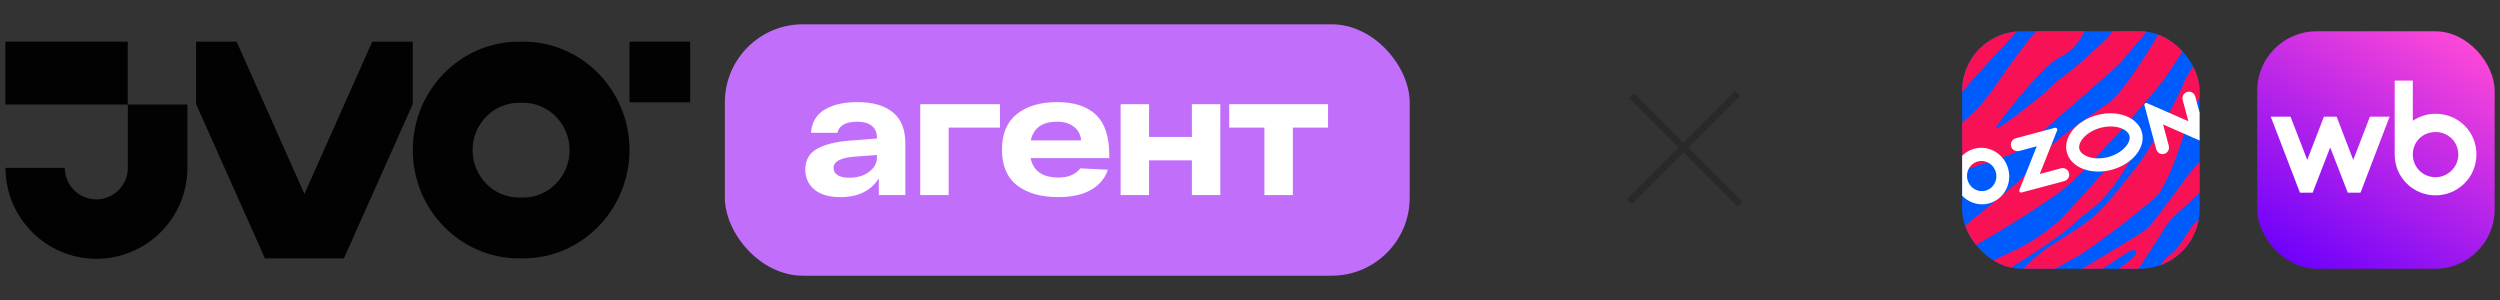<?xml version="1.0" encoding="UTF-8"?> <svg xmlns="http://www.w3.org/2000/svg" width="358" height="43" viewBox="0 0 358 43" fill="none"><rect x="0" y="0" width="358" height="43" fill="#333333" stroke="none"/><rect x="103.8" y="3.481" width="98.069" height="36" rx="11.172" fill="#C16FFB"></rect><path d="M122.793 14.622C124.994 14.622 126.683 15.111 127.858 16.087C129.049 17.064 129.645 18.545 129.645 20.531V27.93H125.847V25.546C124.705 27.334 122.876 28.228 120.36 28.228C118.721 28.228 117.472 27.864 116.611 27.135C115.75 26.407 115.32 25.455 115.32 24.28C115.32 22.956 115.858 21.98 116.934 21.351C118.026 20.705 119.615 20.299 121.701 20.134L125.574 19.836V19.662C125.574 18.984 125.342 18.446 124.878 18.048C124.415 17.651 123.72 17.444 122.793 17.428C121.121 17.428 120.161 17.957 119.913 19.017H116.139C116.189 18.206 116.404 17.511 116.785 16.931C117.182 16.335 117.695 15.88 118.324 15.566C118.953 15.235 119.632 14.995 120.36 14.846C121.105 14.697 121.916 14.622 122.793 14.622ZM121.576 25.447C122.768 25.447 123.728 25.166 124.456 24.603C125.201 24.04 125.574 23.378 125.574 22.617V22.195L122.247 22.443C120.327 22.608 119.367 23.146 119.367 24.057C119.367 24.487 119.557 24.826 119.938 25.075C120.318 25.323 120.865 25.447 121.576 25.447ZM143.198 14.92V18.272H135.849V27.93H131.777V14.92H143.198ZM158.85 22.195V22.642H147.578C147.975 24.495 149.299 25.422 151.55 25.422C152.99 25.422 154.041 24.984 154.704 24.106L158.651 24.305C158.237 25.546 157.418 26.515 156.193 27.21C154.985 27.888 153.437 28.228 151.55 28.228C149.068 28.228 147.098 27.665 145.641 26.54C144.201 25.414 143.481 23.709 143.481 21.425C143.481 19.157 144.193 17.461 145.617 16.335C147.04 15.193 148.96 14.622 151.377 14.622C153.843 14.622 155.705 15.235 156.963 16.459C158.221 17.668 158.85 19.579 158.85 22.195ZM151.377 17.428C149.258 17.428 148 18.322 147.603 20.109H154.828C154.745 19.282 154.397 18.628 153.785 18.148C153.189 17.668 152.386 17.428 151.377 17.428ZM170.678 14.92H174.75V27.93H170.678V22.964H164.545V27.93H160.474V14.92H164.545V19.613H170.678V14.92ZM190.175 14.92V18.272H185.135V27.93H181.063V18.272H176.023V14.92H190.175Z" fill="white"></path><path d="M74.932 36.999H74.323C65.93 36.999 59.11 30.043 59.11 21.482C59.11 12.92 65.93 5.964 74.323 5.964H74.932C83.325 5.964 90.145 12.92 90.145 21.482C90.124 30.043 83.304 36.999 74.932 36.999ZM74.323 14.718C70.651 14.718 67.672 17.757 67.672 21.503C67.672 25.248 70.651 28.288 74.323 28.288H74.911C78.583 28.288 81.563 25.248 81.563 21.503C81.563 17.757 78.583 14.718 74.911 14.718H74.323Z" fill="#020202"></path><path d="M98.834 5.964H90.144V14.654H98.834V5.964Z" fill="#020202"></path><path d="M18.29 5.964H0.771V14.969H18.29V5.964Z" fill="#020202"></path><path d="M18.305 14.969V24.038C18.305 26.522 16.274 28.552 13.79 28.552C11.306 28.552 9.275 26.522 9.275 24.038H0.785C0.785 31.208 6.618 37.06 13.812 37.06C20.983 37.06 26.838 31.23 26.838 24.038V14.969H18.305Z" fill="#020202"></path><path d="M53.308 5.964L43.593 27.766L33.879 5.964H28.076V14.896L37.939 36.999H49.248L59.111 14.896V5.964H53.308Z" fill="#020202"></path><g clip-path="url(#clip0_947_19845)"><g opacity="0.2"><line x1="248.851" y1="13.35" x2="233.294" y2="28.906" stroke="black"></line><line x1="249.204" y1="29.26" x2="233.648" y2="13.703" stroke="black"></line></g></g><g clip-path="url(#clip1_947_19845)"><path d="M314.981 4.481H280.981V38.481H314.981V4.481Z" fill="#005BFF"></path><path d="M311.383 -1.554C309.481 1.948 308.209 3.764 304.52 7.902C303.956 8.706 303.28 9.375 302.555 10.008C299.182 12.957 295.816 15.931 292.434 18.865C291.434 19.734 290.383 20.525 289.347 21.348C288.73 21.838 287.991 22.106 287.269 22.353C284.858 23.176 282.462 23.953 280.058 24.796C278.978 25.174 277.916 25.64 276.855 26.079C276.114 26.386 275.538 26.952 274.982 27.53C273.641 28.929 272.919 30.227 271.76 32.46C271.758 32.383 271.443 25.494 271.443 25.494C272.897 23.625 274.656 22.137 276.4 20.765C277.167 20.161 277.995 19.676 278.818 19.158C280.271 18.244 281.581 17.095 282.821 15.883C283.999 14.737 284.964 13.393 285.909 12.033C287.406 9.877 288.927 7.732 290.544 5.671C291.354 4.637 292.302 3.74 293.245 2.848C294.454 1.703 297.014 -0.904 297.014 -0.904C297.023 -0.904 301.466 -1.106 301.466 -1.106C301.334 -0.952 301.2 -0.719 301.149 -0.636C300.612 0.281 300.048 1.171 299.549 2.106C299.233 2.701 299.026 3.383 298.743 3.999C298.177 5.223 297.496 6.353 296.491 7.226C296.16 7.514 295.771 7.768 295.385 7.96C294.581 8.358 293.876 8.888 293.209 9.49C292.199 10.402 291.292 11.421 290.39 12.451C288.97 14.068 287.627 15.744 286.341 17.481C286.216 17.649 286.074 17.807 285.964 17.987C285.911 18.074 285.892 18.186 285.854 18.285L285.887 18.347C286.017 18.302 286.166 18.27 286.281 18.198C286.713 17.935 287.164 17.697 287.567 17.392C289.092 16.238 290.625 15.07 292.115 13.866C292.883 13.245 293.557 12.503 294.3 11.846C294.759 11.443 295.279 11.117 295.756 10.738C296.541 10.117 297.318 9.507 298.071 8.843C299.218 7.835 300.362 6.794 301.468 5.729C303.771 3.503 303.318 1.044 305.53 -1.29L311.383 -1.554Z" fill="#F91155"></path><path d="M318.743 33.612C318.387 33.976 318.208 34.262 317.831 34.602C317.526 34.878 317.152 35.094 316.828 35.351C315.636 36.296 314.532 37.467 313.211 38.203C312.213 38.76 311.174 39.151 310.054 39.28C309.855 39.304 309.636 39.278 309.439 39.23C309.183 39.168 309.084 38.935 309.113 38.661C309.159 38.239 309.372 37.92 309.629 37.615C309.91 37.282 310.193 36.905 310.536 36.656C311.335 36.08 311.958 35.353 312.503 34.531C312.894 33.938 313.249 33.338 313.647 32.751C314.127 32.038 314.756 31.472 315.36 30.884C316.797 29.493 318.167 27.991 319.685 26.703C319.683 26.741 318.776 33.36 318.743 33.612Z" fill="#F91155"></path><path d="M312.112 -1.6C312.112 -1.6 311.987 -1.283 311.875 -1.06C310.677 1.617 309.612 4.098 308.084 6.583C306.77 8.72 305.412 10.812 303.848 12.758C303.301 13.439 302.747 14.137 302.044 14.648C300.943 15.449 299.844 16.222 298.733 17.006C297.16 18.117 295.571 19.218 294.118 20.504C293.544 21.01 292.997 21.547 292.544 22.183C292.196 22.67 291.851 23.167 291.445 23.599C289.797 25.364 287.969 26.921 286.127 28.451C284.227 30.028 282.313 31.584 280.396 33.137C279.204 34.103 277.987 35.032 276.677 35.819C276.416 35.975 276.123 36.092 275.843 36.205C275.799 36.222 273.103 37.296 272.885 37.495C272.902 37.721 273.134 40.986 273.141 41.029C273.18 41.008 273.95 40.389 274.103 40.276C275.207 39.441 275.785 38.822 277.004 38.208C278.388 37.51 279.777 36.865 281.135 36.116C284.244 34.391 287.322 32.551 290.32 30.625C291.709 29.733 293.084 28.838 294.434 27.881C296.054 26.739 297.462 25.352 298.836 23.91C300.518 22.145 302.168 20.343 303.807 18.53C304.925 17.292 306.016 16.006 307.105 14.737C307.835 13.888 308.564 13.046 309.262 12.168C310.43 10.692 311.416 9.095 312.436 7.504C313.064 6.523 313.707 5.539 314.415 4.623C316.221 2.282 317.855 0.022 320.084 -2.178L312.112 -1.6Z" fill="#F91155"></path><path d="M287.202 6.281C285.683 7.888 284.201 9.497 282.716 11.138C281.907 12.036 281.178 13.002 280.379 13.914C278.952 15.543 277.474 17.152 275.788 18.484C274.077 19.832 272.237 21.195 270.493 22.5C270.488 22.401 270.282 17.829 270.277 17.726C271.016 16.474 271.76 15.056 272.309 13.696C272.633 12.892 272.919 12.047 273.245 11.244C273.869 9.697 274.687 8.281 275.891 7.154C276.563 6.523 277.335 6.077 278.129 5.652C280.511 4.376 282.891 3.078 285.278 1.814C286.7 1.058 287.778 -0.259 289.047 -1.255L294.082 -1.482C291.796 1.12 289.584 3.759 287.202 6.281Z" fill="#F91155"></path><path d="M297.781 43.462C298.172 43.08 298.539 42.735 298.899 42.368C300.581 40.65 302.485 39.239 304.359 37.779C304.762 37.464 305.158 37.129 305.539 36.783C305.673 36.656 305.774 36.502 305.851 36.332C305.901 36.224 305.942 36.049 305.885 35.975C305.81 35.879 305.63 35.783 305.518 35.809C305.244 35.867 304.951 35.941 304.716 36.092C303.363 36.963 302.029 37.855 300.691 38.745C300.235 39.05 299.782 39.4 299.328 39.705C298.498 40.257 297.769 40.955 297.155 41.761C296.764 42.277 296.392 42.656 295.972 43.145C295.922 43.205 295.785 43.337 295.692 43.435C295.38 43.433 290.728 43.38 290.651 43.38C291.194 43.027 291.808 42.586 292.031 42.42C294.456 40.605 296.421 39.501 299.012 37.98C301.31 36.63 303.577 35.221 305.851 33.83C306.643 33.345 307.451 32.858 308.053 32.098C308.447 31.601 308.857 31.124 309.238 30.615C310.469 28.974 311.685 27.288 312.921 25.65C313.707 24.606 314.494 23.575 315.444 22.687C316.13 22.044 316.864 21.461 317.555 20.825C318.923 19.568 318.565 17.904 321.091 14.029C322.497 11.873 323.428 11.155 324.188 10.332C324.675 9.805 326.096 8.999 326.666 8.572C326.662 8.919 326.65 10.114 326.647 10.359C325.604 11.254 323.912 13.739 323.721 15.135C323.032 20.118 318.491 23.131 316.176 26.11C315.092 27.511 313.856 28.727 312.537 29.874C311.671 30.627 310.834 31.409 310.143 32.35C309.864 32.729 309.677 33.178 309.423 33.578C308.588 34.883 307.739 36.188 306.89 37.483C306.256 38.443 305.625 39.422 304.923 40.324C304.085 41.399 303.445 42.13 302.555 43.159C302.512 43.21 302.358 43.399 302.243 43.514L297.781 43.462Z" fill="#F91155"></path><path d="M271.671 45.338C274.243 43.517 277.198 41.991 279.906 40.37C281.151 39.623 282.43 38.93 283.709 38.249C285.114 37.5 286.523 36.728 287.972 36.087C290.332 35.044 292.46 33.65 294.442 31.964C295.099 31.405 295.687 30.745 296.281 30.107C297.531 28.766 298.796 27.406 300.017 26.036C301.221 24.685 302.377 23.301 303.567 21.936C304.184 21.228 304.855 20.569 305.621 20.043C305.788 19.933 305.983 19.871 306.17 19.806C306.364 19.736 306.496 19.82 306.451 20.029C306.374 20.382 306.268 20.765 306.103 21.077C305.539 22.118 304.963 23.126 304.347 24.136C303.579 25.395 302.718 26.616 301.77 27.73C300.916 28.735 299.985 29.617 298.932 30.385C298.213 30.903 297.519 31.496 296.874 32.115C295.866 33.093 294.71 33.849 293.571 34.648C291.15 36.346 288.631 37.908 286.132 39.472C283.524 41.103 281.492 42.812 278.863 45.203L271.671 45.338Z" fill="#F91155"></path><path d="M320.083 8.852C321.839 8.051 324.68 5.623 325.92 4.388L325.426 -2.977C324.886 -2.533 324.03 -1.921 323.538 -1.499C323.02 -1.06 322.36 -0.458 321.885 0.029C319.94 2.027 319.34 2.98 317.529 5.11C315.876 7.053 314.101 9.042 312.959 11.378C312.572 12.172 312.244 12.974 311.855 13.765C310.814 15.898 309.622 17.963 308.456 20.022C307.595 21.54 306.683 22.999 305.604 24.352C304.654 25.542 303.706 26.734 302.73 27.9C302.072 28.687 301.413 29.464 300.695 30.186C299.681 31.21 298.515 32.033 297.33 32.822C296.101 33.645 294.861 34.439 293.609 35.221C292.088 36.171 290.8 37.445 289.531 38.721C289.001 39.256 288.478 39.808 287.911 40.295C286.506 41.504 285.234 42.243 283.977 43.622C283.862 43.747 283.577 44.045 283.517 44.109L289.588 43.702C289.835 43.534 290.229 43.032 290.421 42.8C290.917 42.046 291.239 41.71 291.68 40.924C292.17 40.05 292.832 39.352 293.669 38.868C294.329 38.486 294.964 38.102 295.626 37.726C296.533 37.21 297.498 36.764 298.356 36.174C300.098 34.977 301.813 33.722 303.497 32.441C305.076 31.237 306.599 29.958 308.144 28.708C308.691 28.267 309.156 27.78 309.519 27.149C310.385 25.638 311.066 24.021 311.663 22.378C312.141 21.065 312.568 19.729 313.031 18.407C313.885 15.972 315.058 13.703 316.389 11.534C317.425 9.857 318.33 9.654 320.083 8.852Z" fill="#F91155"></path><path d="M284.596 27.211C283.318 27.739 281.89 26.888 281.691 25.477C281.557 24.517 282.085 23.57 282.958 23.21C284.236 22.682 285.664 23.534 285.863 24.944C285.995 25.904 285.467 26.852 284.596 27.211ZM283.121 21.209C280.65 21.61 279.199 24.21 280.101 26.624C280.767 28.409 282.605 29.507 284.433 29.21C286.904 28.811 288.355 26.209 287.453 23.795C286.786 22.011 284.949 20.914 283.121 21.209Z" fill="white"></path><path d="M288.643 19.803C288.086 19.952 287.786 20.583 288.06 21.137C288.259 21.542 288.734 21.73 289.166 21.614L291.668 20.945L289.173 27.204C289.091 27.41 289.276 27.624 289.489 27.566L295.595 25.93C296.026 25.815 296.343 25.414 296.312 24.963C296.271 24.347 295.695 23.951 295.141 24.1L292.095 24.915L294.587 18.661C294.669 18.455 294.482 18.239 294.268 18.297L288.643 19.803Z" fill="white"></path><path d="M313.026 13.233C312.633 13.434 312.45 13.904 312.565 14.336L313.379 17.366L307.451 14.766C307.245 14.674 307.026 14.864 307.086 15.085L308.763 21.341C308.878 21.773 309.272 22.09 309.713 22.066C310.33 22.032 310.725 21.449 310.572 20.883L309.754 17.827L315.682 20.427C315.888 20.518 316.106 20.329 316.046 20.108L314.365 13.828C314.211 13.259 313.578 12.952 313.026 13.233Z" fill="white"></path><path d="M300.301 16.478C297.331 17.272 295.395 19.671 295.976 21.835C296.556 23.999 299.433 25.107 302.4 24.311C305.368 23.514 307.306 21.118 306.725 18.954C306.145 16.79 303.269 15.682 300.301 16.478ZM300.791 18.306C302.842 17.757 304.67 18.448 304.933 19.434C305.197 20.42 303.962 21.933 301.911 22.483C299.86 23.032 298.032 22.341 297.768 21.355C297.502 20.367 298.739 18.856 300.791 18.306Z" fill="white"></path></g><g clip-path="url(#clip2_947_19845)"><rect x="323.234" y="4.481" width="34" height="34" fill="url(#paint0_linear_947_19845)"></rect><path d="M348.772 16.293C347.555 16.293 346.455 16.661 345.516 17.291V11.539H342.919V22.148C342.919 25.375 345.545 27.973 348.758 27.973C351.971 27.973 354.627 25.391 354.627 22.118C354.627 18.845 352.03 16.293 348.772 16.293ZM336.984 22.897L334.607 16.705H332.788L330.397 22.897L328.005 16.705H325.172L329.354 27.593H331.173L333.683 21.108L336.206 27.593H338.026L342.194 16.705H339.376L336.984 22.897ZM348.759 25.377C346.998 25.377 345.516 23.968 345.516 22.134C345.516 20.299 346.91 18.906 348.774 18.906C350.637 18.906 352.031 20.358 352.031 22.134C352.031 23.909 350.549 25.377 348.759 25.377Z" fill="white"></path></g><defs><linearGradient id="paint0_linear_947_19845" x1="334.671" y1="41.418" x2="355.534" y2="6.645" gradientUnits="userSpaceOnUse"><stop stop-color="#6F01FB"></stop><stop offset="1" stop-color="#FF49D7"></stop></linearGradient><clipPath id="clip0_947_19845"><rect width="22" height="22" fill="white" transform="translate(241.426 5.925) rotate(45)"></rect></clipPath><clipPath id="clip1_947_19845"><rect x="280.981" y="4.481" width="34" height="34" rx="8.5" fill="white"></rect></clipPath><clipPath id="clip2_947_19845"><rect x="323.234" y="4.481" width="34" height="34" rx="8.5" fill="white"></rect></clipPath></defs></svg> 